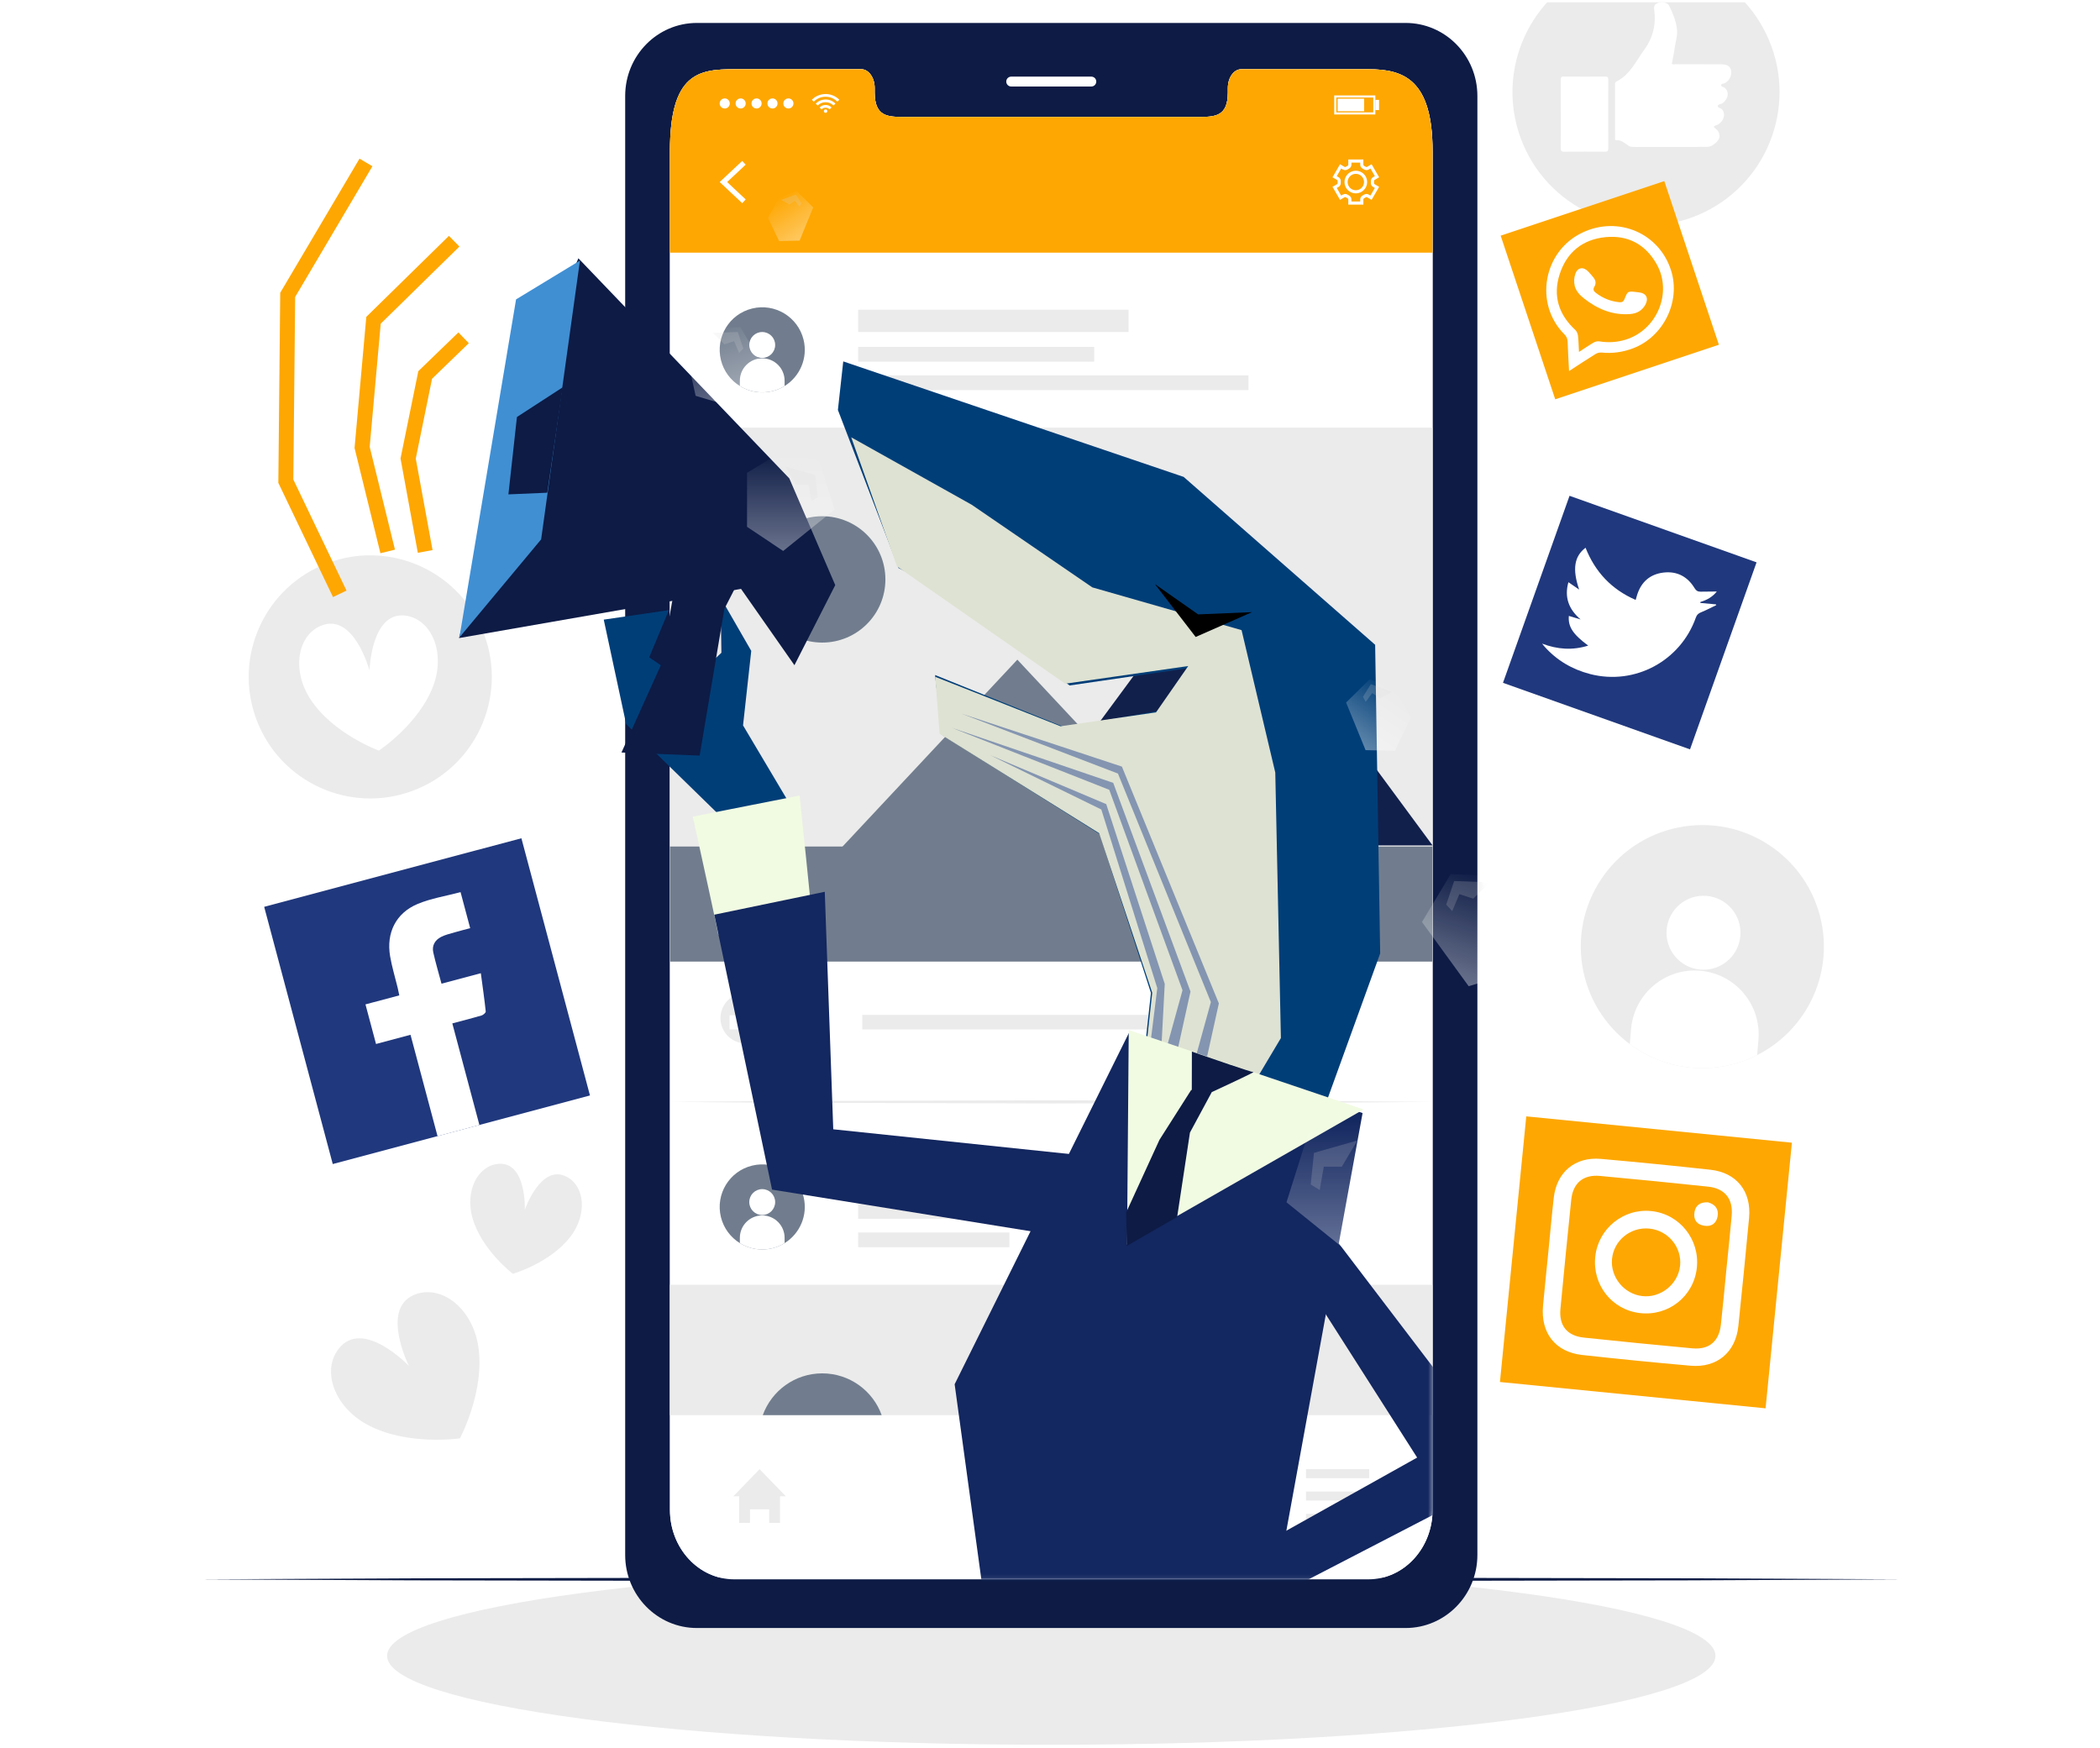 <svg xmlns="http://www.w3.org/2000/svg" width="561" height="467" viewBox="0 0 561 467" fill="none"><g clip-path="url(#clip0_352_838)"><path d="M68.477 192.146C62.229 175.337 70.79 156.645 87.599 150.398C104.408 144.149 123.1 152.711 129.347 169.52C135.595 186.328 127.034 205.02 110.225 211.267C93.416 217.516 74.726 208.955 68.477 192.146Z" fill="#EBEBEB"></path><path d="M115.843 182.937C112.118 193.333 101.209 200.519 101.209 200.519C101.209 200.519 88.936 196.042 82.924 186.784C77.909 179.062 79.443 169.903 85.622 167.219C94.479 163.37 98.704 179.083 98.704 179.083C98.704 179.083 99.191 162.819 108.705 164.521C115.336 165.708 118.942 174.266 115.843 182.937Z" fill="white"></path><path d="M469.407 281.861C466.446 283.366 463.207 284.433 459.743 284.965C450.783 286.355 442.121 283.951 435.386 278.924C428.798 274.024 424.042 266.621 422.676 257.864C419.937 240.134 432.062 223.539 449.791 220.8C467.508 218.045 484.103 230.184 486.857 247.915C489.064 262.179 481.623 275.701 469.407 281.861Z" fill="#EBEBEB"></path><path d="M464.921 250.03C464.454 255.466 459.669 259.495 454.232 259.028C448.796 258.561 444.767 253.775 445.234 248.337C445.701 242.901 450.487 238.872 455.923 239.339C461.36 239.807 465.388 244.593 464.921 250.03Z" fill="white"></path><path d="M469.757 277.8L469.408 281.861C466.447 283.366 463.208 284.433 459.744 284.965C450.784 286.355 442.122 283.951 435.387 278.924L435.734 274.878C436.54 265.506 444.806 258.52 454.207 259.328C463.607 260.135 470.562 268.429 469.757 277.8Z" fill="white"></path><path d="M453.698 57.416C471.821 49.696 480.255 28.746 472.535 10.622C464.814 -7.501 443.864 -15.934 425.741 -8.214C407.618 -0.494 399.184 20.456 406.904 38.58C414.624 56.703 435.575 65.136 453.698 57.416Z" fill="#EBEBEB"></path><path fill-rule="evenodd" clip-rule="evenodd" d="M434.859 38.789C433.916 38.196 433.095 37.335 431.831 37.456C431.346 37.504 431.453 37.103 431.45 36.84C431.443 32.087 431.444 27.338 431.44 22.588C431.44 22.242 431.461 21.958 431.838 21.768C435.465 19.938 437.04 16.338 439.262 13.262C441.64 9.978 442.455 6.42 441.894 2.482C441.743 1.413 442.241 0.934 443.204 0.714C444.365 0.45 445.518 0.77 445.916 1.567C446.894 3.542 447.733 5.596 447.988 7.793C448.197 9.595 447.551 11.349 447.326 13.132C447.16 14.437 446.857 15.726 446.609 17.047C446.927 17.279 447.297 17.158 447.638 17.164C451.651 17.17 455.666 17.168 459.68 17.168C461.371 17.168 462.2 17.653 462.434 18.776C462.723 20.175 461.983 21.597 460.685 22.256C460.385 22.407 459.843 22.271 459.806 22.741C459.77 23.221 460.329 23.171 460.606 23.364C462.058 24.361 461.79 26.416 460.107 27.604C459.703 27.888 458.919 27.757 458.899 28.35C458.89 28.823 459.624 28.817 459.955 29.151C461.128 30.31 460.545 32.474 458.793 33.348C458.567 33.459 458.29 33.48 458.087 33.62C457.888 33.754 457.693 33.904 458.078 34.178C459.816 35.42 459.779 37.149 458.029 38.409C457.856 38.532 457.682 38.66 457.506 38.784C456.87 39.25 456.118 39.245 455.392 39.247C449.098 39.259 442.805 39.255 436.511 39.251C435.927 39.249 435.33 39.231 434.859 38.789Z" fill="white"></path><path fill-rule="evenodd" clip-rule="evenodd" d="M416.963 30.41C416.963 27.393 416.976 24.371 416.953 21.355C416.948 20.74 417.011 20.439 417.764 20.448C421.447 20.492 425.125 20.491 428.807 20.451C429.529 20.443 429.641 20.692 429.637 21.333C429.616 27.408 429.611 33.482 429.641 39.557C429.646 40.33 429.435 40.548 428.659 40.536C425.087 40.495 421.517 40.486 417.947 40.544C417.058 40.558 416.936 40.246 416.945 39.468C416.991 36.449 416.963 33.431 416.963 30.41Z" fill="white"></path><path d="M127.774 359.679C129.618 371.635 122.867 384.253 122.867 384.253C122.867 384.253 108.711 386.353 98.086 380.579C89.222 375.764 85.916 366.142 90.464 360.331C96.981 351.998 109.257 364.92 109.257 364.92C109.257 364.92 101.23 349.005 111.28 345.674C118.286 343.354 126.229 349.711 127.774 359.679Z" fill="#EBEBEB"></path><path d="M152.481 330.255C147.129 337.371 137.013 340.298 137.013 340.298C137.013 340.298 128.632 333.92 126.214 325.355C124.197 318.212 127.566 311.525 132.965 310.935C140.704 310.086 140.203 323.195 140.203 323.195C140.203 323.195 144.462 310.788 151.382 314.371C156.206 316.868 156.938 324.319 152.481 330.255Z" fill="#EBEBEB"></path><path d="M280.843 466.113C378.837 466.113 458.277 455.476 458.277 442.355C458.277 429.233 378.837 418.596 280.843 418.596C182.848 418.596 103.408 429.233 103.408 442.355C103.408 455.476 182.848 466.113 280.843 466.113Z" fill="#EBEBEB"></path><path d="M53.466 421.918L110.31 421.646L167.155 421.548L280.843 421.359L394.53 421.546L451.375 421.644L508.219 421.918L451.375 422.193L394.53 422.29L280.843 422.477L167.155 422.289L110.31 422.19L53.466 421.918Z" fill="#0D1B45"></path><path d="M375.5 6.129H186.164C175.591 6.129 167.012 14.854 167.012 25.64V415.411C167.012 426.174 175.591 434.921 186.164 434.921H375.5C386.084 434.921 394.674 426.174 394.674 415.411V25.64C394.674 14.854 386.084 6.129 375.5 6.129ZM382.701 403.36C382.701 413.619 375.018 421.918 365.543 421.918H196.154C186.657 421.918 178.973 413.619 178.973 403.36V40.413C178.973 19.513 186.657 18.494 196.154 18.494H230.079C232.05 18.494 233.663 20.734 233.663 23.512V24.71C233.663 31.217 237.225 31.24 241.604 31.24H320.071C324.484 31.24 328.012 31.217 328.012 24.71V23.512C328.012 20.734 329.602 18.494 331.607 18.494H365.543C375.018 18.494 382.701 21.272 382.701 40.413V403.36Z" fill="#0D1B45"></path><path d="M291.54 23.112H270.137C269.407 23.112 268.815 22.521 268.815 21.79C268.815 21.06 269.407 20.469 270.137 20.469H291.54C292.27 20.469 292.862 21.06 292.862 21.79C292.863 22.521 292.27 23.112 291.54 23.112Z" fill="white"></path><path d="M382.701 40.413V403.36C382.701 413.619 375.018 421.918 365.543 421.918H196.154C186.656 421.918 178.973 413.619 178.973 403.36V40.413C178.973 19.513 186.656 18.494 196.154 18.494H230.079C232.05 18.494 233.663 20.734 233.663 23.512V24.71C233.663 31.217 237.224 31.24 241.604 31.24H320.071C324.484 31.24 328.012 31.217 328.012 24.71V23.512C328.012 20.734 329.602 18.494 331.607 18.494H365.543C375.018 18.494 382.701 21.272 382.701 40.413Z" fill="white"></path><path d="M382.696 40.413V67.494H178.968V40.413C178.968 19.513 186.651 18.494 196.149 18.494H230.085C232.056 18.494 233.669 20.734 233.669 23.512V24.71C233.669 31.217 237.23 31.24 241.598 31.24H320.065C324.478 31.24 328.017 31.217 328.017 24.71V23.512C328.017 20.734 329.608 18.494 331.613 18.494H365.537C375.013 18.494 382.696 21.272 382.696 40.413Z" fill="#FEA702"></path><path d="M198.275 54.273L192.256 48.633L198.275 42.994L199.209 43.989L194.252 48.633L199.209 53.278L198.275 54.273Z" fill="white"></path><path d="M364.211 54.666H360.183V53.27C360.183 53.145 360.111 53.031 359.993 52.971C359.839 52.893 359.689 52.805 359.544 52.711C359.432 52.64 359.297 52.635 359.19 52.696L357.978 53.393L355.966 49.906L357.178 49.208C357.283 49.148 357.345 49.025 357.338 48.891C357.333 48.808 357.332 48.721 357.332 48.635C357.332 48.548 357.333 48.462 357.339 48.377C357.346 48.245 357.283 48.122 357.178 48.061L355.967 47.363L357.98 43.876L359.189 44.573C359.299 44.636 359.434 44.63 359.543 44.559C359.689 44.464 359.84 44.376 359.994 44.298C360.111 44.239 360.184 44.124 360.184 43.999V42.603H364.212V43.999C364.212 44.123 364.285 44.239 364.402 44.298C364.557 44.377 364.707 44.465 364.853 44.559C364.964 44.63 365.101 44.636 365.207 44.573L366.417 43.876L368.429 47.363L367.216 48.062C367.109 48.124 367.048 48.245 367.054 48.379C367.058 48.468 367.061 48.552 367.061 48.636C367.061 48.72 367.058 48.804 367.055 48.888C367.047 49.025 367.109 49.145 367.214 49.207L368.428 49.908L366.417 53.396L365.205 52.698C365.099 52.637 364.963 52.642 364.851 52.714C364.706 52.809 364.555 52.895 364.402 52.974C364.285 53.034 364.212 53.148 364.212 53.274V54.666H364.211ZM361.024 53.826H363.372V53.27C363.372 52.828 363.621 52.427 364.019 52.223C364.146 52.158 364.272 52.085 364.392 52.008C364.766 51.762 365.242 51.746 365.626 51.968L366.11 52.245L367.283 50.213L366.796 49.931C366.415 49.712 366.194 49.295 366.218 48.845L366.223 48.633L366.217 48.416C366.194 47.969 366.417 47.551 366.8 47.331L367.283 47.053L366.111 45.021L365.629 45.299C365.246 45.521 364.774 45.506 364.395 45.26C364.276 45.182 364.151 45.11 364.022 45.045C363.622 44.841 363.373 44.44 363.373 43.998V43.442H361.025V43.998C361.025 44.441 360.776 44.842 360.376 45.045C360.248 45.11 360.122 45.183 360.003 45.26C359.626 45.505 359.151 45.52 358.769 45.299L358.288 45.021L357.115 47.054L357.598 47.332C357.978 47.551 358.2 47.968 358.178 48.419C358.173 48.492 358.172 48.563 358.172 48.633C358.172 48.705 358.173 48.776 358.177 48.846C358.2 49.3 357.977 49.715 357.598 49.935L357.114 50.214L358.286 52.245L358.77 51.968C359.156 51.745 359.629 51.761 360.005 52.008C360.123 52.085 360.248 52.157 360.376 52.222C360.776 52.427 361.024 52.827 361.024 53.27V53.826ZM362.196 51.662C360.526 51.662 359.168 50.303 359.168 48.633C359.168 46.961 360.526 45.602 362.196 45.602C363.867 45.602 365.228 46.961 365.228 48.633C365.228 50.303 363.867 51.662 362.196 51.662ZM362.196 46.442C360.99 46.442 360.008 47.425 360.008 48.633C360.008 49.841 360.99 50.822 362.196 50.822C363.405 50.822 364.388 49.841 364.388 48.633C364.388 47.425 363.405 46.442 362.196 46.442Z" fill="white"></path><path d="M224.224 26.646C224.115 26.754 224.006 26.863 223.896 26.971C223.835 27.033 223.773 27.096 223.71 27.159C222.83 26.304 221.781 25.848 220.553 25.848C219.326 25.848 218.277 26.303 217.389 27.163C217.331 27.102 217.273 27.04 217.212 26.978C217.105 26.87 216.997 26.761 216.888 26.653C216.886 26.651 216.882 26.65 216.878 26.648C216.878 26.646 216.878 26.642 216.878 26.64C216.886 26.633 216.895 26.628 216.902 26.62C217.04 26.498 217.174 26.37 217.316 26.253C217.611 26.009 217.933 25.809 218.275 25.641C218.679 25.443 219.103 25.295 219.546 25.214C219.756 25.176 219.97 25.156 220.181 25.13C220.253 25.121 220.722 25.12 220.737 25.121C220.881 25.133 221.026 25.138 221.17 25.154C221.57 25.197 221.959 25.294 222.336 25.431C222.609 25.531 222.873 25.655 223.125 25.8C223.391 25.953 223.643 26.127 223.877 26.328C223.995 26.428 224.108 26.535 224.223 26.639C224.224 26.641 224.224 26.643 224.224 26.646Z" fill="white"></path><path d="M218.431 28.189C218.257 28.017 218.088 27.849 217.912 27.675C218.502 27.096 219.2 26.727 220.02 26.616C221.245 26.451 222.298 26.823 223.191 27.667C223.015 27.843 222.843 28.013 222.671 28.184C222.085 27.616 221.379 27.308 220.552 27.309C219.725 27.31 219.021 27.617 218.431 28.189Z" fill="white"></path><path d="M222.152 28.705C221.981 28.875 221.811 29.047 221.637 29.221C221.338 28.93 220.976 28.77 220.551 28.77C220.126 28.771 219.766 28.93 219.464 29.223C219.292 29.05 219.12 28.879 218.95 28.709C219.77 27.85 221.245 27.781 222.152 28.705Z" fill="white"></path><path d="M221.017 29.689C221.017 29.946 220.808 30.154 220.551 30.154C220.293 30.154 220.085 29.946 220.085 29.689C220.085 29.432 220.293 29.223 220.551 29.223C220.808 29.223 221.017 29.432 221.017 29.689Z" fill="white"></path><path d="M192.256 27.637C192.256 26.891 192.861 26.287 193.607 26.287C194.353 26.287 194.957 26.892 194.957 27.637C194.957 28.383 194.352 28.986 193.607 28.986C192.862 28.986 192.256 28.383 192.256 27.637Z" fill="white"></path><path d="M196.509 27.637C196.509 26.891 197.114 26.287 197.858 26.287C198.604 26.287 199.208 26.892 199.208 27.637C199.208 28.383 198.603 28.986 197.858 28.986C197.112 28.986 196.509 28.383 196.509 27.637Z" fill="white"></path><path d="M200.761 27.637C200.761 26.891 201.366 26.287 202.112 26.287C202.858 26.287 203.462 26.892 203.462 27.637C203.462 28.383 202.857 28.986 202.112 28.986C201.365 28.986 200.761 28.383 200.761 27.637Z" fill="white"></path><path d="M205.014 27.637C205.014 26.891 205.619 26.287 206.364 26.287C207.11 26.287 207.713 26.892 207.713 27.637C207.713 28.383 207.109 28.986 206.364 28.986C205.619 28.986 205.014 28.383 205.014 27.637Z" fill="white"></path><path d="M209.267 27.637C209.267 26.891 209.872 26.287 210.617 26.287C211.363 26.287 211.966 26.892 211.966 27.637C211.966 28.383 211.361 28.986 210.617 28.986C209.872 28.986 209.267 28.383 209.267 27.637Z" fill="white"></path><path d="M367.416 30.584H356.425V25.492H367.416V30.584ZM356.985 30.023H366.856V26.052H356.985V30.023Z" fill="white"></path><path d="M364.422 26.358H357.336V29.72H364.422V26.358Z" fill="white"></path><path d="M368.401 26.677H367.423V29.401H368.401V26.677Z" fill="white"></path><path d="M209.928 399.73H208.379V406.844H205.485V403.219H200.36V406.844H197.465V399.73H195.917L202.922 392.49L209.928 399.73Z" fill="#EBEBEB"></path><path d="M365.769 392.49H348.883V394.903H365.769V392.49Z" fill="#EBEBEB"></path><path d="M365.769 398.461H348.883V400.873H365.769V398.461Z" fill="#EBEBEB"></path><path d="M365.769 404.431H348.883V406.843H365.769V404.431Z" fill="#EBEBEB"></path><path d="M209.6 103.125C208.612 103.739 207.514 104.208 206.323 104.497C203.239 105.251 200.147 104.672 197.647 103.12C195.202 101.608 193.322 99.169 192.584 96.156C191.097 90.054 194.828 83.903 200.93 82.417C207.026 80.925 213.177 84.662 214.669 90.763C215.865 95.671 213.675 100.61 209.6 103.125Z" fill="#717D8E"></path><path d="M207.081 92.158C207.081 94.067 205.532 95.616 203.622 95.616C201.711 95.616 200.164 94.067 200.164 92.158C200.164 90.247 201.711 88.699 203.622 88.699C205.533 88.699 207.081 90.247 207.081 92.158Z" fill="white"></path><path d="M209.6 101.698V103.125C208.612 103.739 207.514 104.208 206.322 104.497C203.239 105.251 200.147 104.671 197.647 103.12V101.699C197.647 98.406 200.322 95.723 203.623 95.723C206.925 95.722 209.6 98.405 209.6 101.698Z" fill="white"></path><path d="M301.497 82.741H229.242V88.699H301.497V82.741Z" fill="#EBEBEB"></path><path d="M292.309 92.675H229.242V96.622H292.309V92.675Z" fill="#EBEBEB"></path><path d="M333.527 100.273H229.242V104.22H333.527V100.273Z" fill="#EBEBEB"></path><path d="M178.973 256.884H382.667V114.24L178.973 114.24L178.973 256.884Z" fill="#EBEBEB"></path><path d="M202.778 154.788C202.778 164.108 210.333 171.663 219.653 171.663C228.972 171.663 236.528 164.108 236.528 154.788C236.528 145.468 228.972 137.913 219.653 137.913C210.332 137.912 202.778 145.468 202.778 154.788Z" fill="#717D8E"></path><path d="M269.42 225.851H382.696L326.058 149.081L269.42 225.851Z" fill="#11204B"></path><path d="M225.016 226.219H318.537L271.777 176.227L225.016 226.219Z" fill="#717D8E"></path><path d="M382.668 226.15H178.973V256.883H382.668V226.15Z" fill="#717D8E"></path><path d="M209.6 332.1C208.612 332.714 207.514 333.183 206.323 333.472C203.239 334.226 200.147 333.647 197.647 332.095C195.202 330.583 193.322 328.144 192.584 325.131C191.097 319.029 194.828 312.878 200.93 311.392C207.026 309.9 213.177 313.637 214.669 319.738C215.865 324.646 213.675 329.585 209.6 332.1Z" fill="#717D8E"></path><path d="M207.081 321.133C207.081 323.044 205.532 324.591 203.622 324.591C201.711 324.591 200.164 323.042 200.164 321.133C200.164 319.223 201.711 317.674 203.622 317.674C205.533 317.674 207.081 319.222 207.081 321.133Z" fill="white"></path><path d="M209.6 330.673V332.1C208.612 332.714 207.514 333.183 206.322 333.472C203.239 334.226 200.147 333.647 197.647 332.095V330.674C197.647 327.381 200.322 324.698 203.623 324.698C206.925 324.697 209.6 327.38 209.6 330.673Z" fill="white"></path><path d="M322.167 311.716H229.242V317.674H322.167V311.716Z" fill="#EBEBEB"></path><path d="M347.866 321.649H229.242V325.596H347.866V321.649Z" fill="#EBEBEB"></path><path d="M269.653 329.248H229.242V333.195H269.653V329.248Z" fill="#EBEBEB"></path><path d="M382.668 343.216H178.973V378.059H382.668V343.216Z" fill="#EBEBEB"></path><path d="M235.533 378.059H203.77C206.111 371.552 212.338 366.893 219.652 366.893C226.965 366.893 233.204 371.552 235.533 378.059Z" fill="#717D8E"></path><path d="M192.659 273.6C191.775 269.982 193.991 266.333 197.609 265.45C201.227 264.566 204.875 266.783 205.759 270.4C206.643 274.018 204.426 277.667 200.809 278.55C197.191 279.434 193.542 277.218 192.659 273.6Z" fill="#EBEBEB"></path><path fill-rule="evenodd" clip-rule="evenodd" d="M198.29 274.683C198.112 274.571 197.956 274.409 197.717 274.431C197.626 274.44 197.646 274.364 197.646 274.315C197.645 273.416 197.645 272.518 197.644 271.62C197.644 271.555 197.648 271.501 197.719 271.465C198.404 271.119 198.702 270.438 199.122 269.857C199.571 269.236 199.726 268.563 199.619 267.82C199.59 267.617 199.684 267.527 199.867 267.486C200.086 267.436 200.305 267.497 200.38 267.647C200.565 268.02 200.724 268.409 200.772 268.824C200.811 269.165 200.689 269.496 200.646 269.833C200.615 270.08 200.558 270.324 200.511 270.574C200.571 270.617 200.641 270.595 200.706 270.596C201.464 270.597 202.223 270.597 202.981 270.597C203.301 270.597 203.457 270.689 203.502 270.901C203.557 271.165 203.417 271.434 203.172 271.558C203.115 271.587 203.013 271.562 203.006 271.65C202.999 271.741 203.105 271.731 203.157 271.768C203.432 271.956 203.381 272.344 203.063 272.57C202.987 272.623 202.838 272.599 202.835 272.711C202.833 272.8 202.971 272.799 203.034 272.862C203.256 273.081 203.146 273.49 202.815 273.655C202.772 273.676 202.719 273.68 202.681 273.706C202.643 273.732 202.606 273.76 202.68 273.812C203.008 274.047 203.002 274.373 202.671 274.611C202.639 274.635 202.605 274.658 202.573 274.682C202.453 274.77 202.311 274.769 202.173 274.769C200.983 274.772 199.794 274.77 198.603 274.77C198.491 274.769 198.378 274.766 198.29 274.683Z" fill="white"></path><path fill-rule="evenodd" clip-rule="evenodd" d="M194.906 273.098C194.906 272.528 194.909 271.957 194.904 271.387C194.903 271.27 194.915 271.213 195.058 271.216C195.754 271.225 196.45 271.225 197.145 271.217C197.282 271.216 197.303 271.263 197.302 271.384C197.299 272.532 197.298 273.681 197.303 274.829C197.304 274.974 197.264 275.016 197.117 275.013C196.442 275.006 195.766 275.005 195.092 275.015C194.924 275.017 194.901 274.959 194.903 274.811C194.912 274.241 194.906 273.669 194.906 273.098Z" fill="white"></path><path d="M206.821 273.6C205.937 269.982 208.154 266.333 211.771 265.45C215.389 264.566 219.038 266.783 219.922 270.4C220.805 274.018 218.589 277.667 214.971 278.55C211.354 279.434 207.705 277.218 206.821 273.6Z" fill="#FEA702"></path><path d="M216.813 272.842C215.793 274.896 213.371 276.116 213.371 276.116C213.371 276.116 210.947 274.896 209.93 272.842C209.081 271.128 209.62 269.276 210.958 268.871C212.878 268.291 213.371 271.633 213.371 271.633C213.371 271.633 213.864 268.29 215.784 268.871C217.123 269.277 217.66 271.128 216.813 272.842Z" fill="white"></path><path d="M326.057 271.119H230.359V275.015H326.057V271.119Z" fill="#EBEBEB"></path><path d="M178.973 294.364L204.435 294.159L229.896 294.085L280.82 293.945L331.743 294.084L357.205 294.158L382.668 294.364L357.205 294.569L331.743 294.643L280.82 294.783L229.896 294.641L204.435 294.568L178.973 294.364Z" fill="#EBEBEB"></path><path d="M139.288 223.939L70.575 242.259L88.895 310.972L157.608 292.652L139.288 223.939Z" fill="#20387D"></path><path d="M109.666 276.443C106.454 277.298 103.519 278.081 100.453 278.899C99.493 275.298 98.588 271.903 97.632 268.319C100.622 267.522 103.552 266.741 106.668 265.91C106.494 265.096 106.373 264.457 106.221 263.827C105.545 261.032 104.687 258.268 104.211 255.44C103.161 249.218 105.745 243.938 111.529 241.506C115.136 239.99 119.124 239.378 123.038 238.335C123.913 241.616 124.711 244.612 125.605 247.962C124.208 248.335 122.812 248.677 121.435 249.083C120.204 249.446 118.917 249.732 117.794 250.319C116.194 251.154 115.339 252.624 115.749 254.447C116.363 257.177 117.164 259.865 117.945 262.795C121.423 261.868 124.816 260.963 128.452 259.994C128.931 263.572 129.411 266.889 129.764 270.219C129.798 270.541 129.103 271.147 128.646 271.283C126.13 272.028 123.583 272.668 120.835 273.401C123.261 282.5 125.646 291.447 128.072 300.545C124.298 301.551 120.735 302.502 116.887 303.528C114.495 294.553 112.108 285.6 109.666 276.443Z" fill="white"></path><path d="M478.694 305.269L407.731 298.237L400.7 369.2L471.662 376.231L478.694 305.269Z" fill="#FEA702"></path><path d="M467.252 325.398C467.925 318.29 463.945 313.257 456.909 312.492C447.176 311.429 437.429 310.458 427.676 309.597C420.778 308.987 415.86 313.109 415.075 319.977C414.526 324.832 414.099 329.706 413.617 334.568C413.146 339.327 412.643 344.088 412.208 348.851C411.55 356.119 415.519 361.201 422.702 361.986C432.33 363.044 441.975 364.005 451.625 364.851C458.682 365.47 463.656 361.28 464.388 354.265C465.394 344.649 466.341 335.023 467.252 325.398ZM459.723 353.889C459.229 358.375 456.565 360.622 452.065 360.206C442.419 359.312 432.782 358.357 423.149 357.342C418.636 356.871 416.439 354.149 416.858 349.675C417.778 339.947 418.741 330.223 419.747 320.502C420.206 316.05 422.953 313.739 427.402 314.148C437.048 315.037 446.687 315.991 456.319 317.012C460.775 317.485 463.003 320.277 462.612 324.723C462.185 329.591 461.661 334.448 461.179 339.311C460.699 344.166 460.26 349.032 459.723 353.889Z" fill="white"></path><path d="M441.11 323.534C433.679 322.779 426.981 328.213 426.168 335.676C425.346 343.224 430.592 349.897 438.054 350.783C445.698 351.687 452.467 346.335 453.295 338.72C454.13 331.1 448.681 324.302 441.11 323.534ZM438.688 346.243C433.841 345.665 430.205 341.201 430.633 336.377C431.076 331.4 435.582 327.718 440.621 328.217C445.647 328.715 449.354 333.21 448.821 338.171C448.29 343.097 443.608 346.829 438.688 346.243Z" fill="white"></path><path d="M458.841 324.964C458.505 326.863 457.181 327.741 455.309 327.463C453.252 327.161 452.324 325.789 452.678 323.769C453.007 321.876 454.338 321.116 456.255 321.195C458.16 321.716 459.196 322.933 458.841 324.964Z" fill="white"></path><path d="M469.253 150.231L419.29 132.454L401.513 182.416L451.476 200.193L469.253 150.231Z" fill="#20387D"></path><path d="M411.955 171.943C416.026 173.48 420.062 173.793 424.276 172.472C420.179 169.443 418.848 167.389 419.109 164.54C420.156 164.856 421.2 165.171 422.243 165.484C419.114 162.803 417.851 159.61 418.988 155.533C419.993 156.223 420.926 156.861 421.859 157.501C420.021 152.133 420.504 148.648 423.567 146.327C426.12 152.763 430.475 157.453 436.956 160.268C437.11 159.739 437.22 159.338 437.344 158.942C438.433 155.466 440.794 153.386 444.388 152.961C447.971 152.539 450.791 153.997 452.669 157.085C453.087 157.772 453.533 158.078 454.289 158.064C455.691 158.04 457.093 158.035 458.636 158.02C457.48 159.469 455.976 160.318 454.233 160.822C454.235 160.907 454.238 160.991 454.241 161.076C455.625 161.201 457.012 161.327 458.396 161.453C458.428 161.522 458.462 161.591 458.494 161.658C457.158 162.299 455.846 163.001 454.476 163.556C453.756 163.848 453.318 164.18 453.043 164.959C448.941 176.596 436.726 183.147 424.816 180.078C420.009 178.838 415.867 176.419 412.552 172.672C412.344 172.439 412.153 172.187 411.955 171.943Z" fill="white"></path><path d="M444.609 48.38L400.892 62.957L415.469 106.674L459.186 92.097L444.609 48.38Z" fill="#FEA702"></path><path d="M419.162 99.131C419.022 96.386 418.863 93.844 418.78 91.3C418.753 90.473 418.494 89.894 417.897 89.294C409.762 81.11 412.264 67.106 422.722 62.138C432.334 57.572 443.334 62.303 446.443 72.342C448.991 80.568 444.407 89.923 436.331 93.023C433.574 94.082 430.75 94.48 427.807 94.182C427.296 94.13 426.674 94.303 426.232 94.578C423.918 96.016 421.647 97.519 419.162 99.131ZM421.813 94.019C423.274 93.074 424.491 92.231 425.769 91.489C426.187 91.247 426.782 91.122 427.255 91.198C429.662 91.588 432.01 91.453 434.34 90.721C442.714 88.091 446.842 78.122 442.552 70.542C439.585 65.3 434.912 62.77 428.921 63.352C422.773 63.948 418.529 67.408 416.648 73.278C414.809 79.017 416.377 84.016 420.812 88.126C421.199 88.484 421.478 89.107 421.542 89.639C421.707 91.026 421.725 92.43 421.813 94.019Z" fill="white"></path><path d="M420.823 73.228C421.429 71.381 423 71.182 424.314 72.56C424.828 73.099 424.971 73.29 425.51 73.921C426.321 74.872 426.468 75.644 425.911 76.62C425.506 77.329 425.712 77.767 426.311 78.227C428.175 79.66 430.25 80.51 432.595 80.734C433.309 80.802 433.697 80.604 433.971 79.908C434.824 77.739 434.851 77.749 437.17 78.025C437.438 78.056 437.705 78.091 437.971 78.124C439.758 78.349 440.452 79.656 439.605 81.294C438.742 82.966 437.287 83.767 435.448 83.902C430.757 84.247 426.752 82.558 423.145 79.716C422.046 78.85 421.107 77.855 420.694 76.469C420.414 75.15 420.494 74.233 420.823 73.228Z" fill="white"></path><mask id="mask0_352_838" style="mask-type:luminance" maskUnits="userSpaceOnUse" x="38" y="18" width="374" height="404"><path d="M406.025 337.381C409.957 334.849 411.894 322.317 411.827 315.261C411.771 308.865 406.182 291.92 404.457 285.849V285.838C404.323 284.393 404.133 282.792 403.886 281.045L406.294 280.854C406.294 280.854 395.352 227.352 389.416 212.893C388.162 209.835 385.854 205.837 382.696 201.222V40.413C382.696 21.272 375.013 18.494 365.538 18.494H331.613C329.608 18.494 328.017 20.734 328.017 23.512V24.71C328.017 31.217 324.478 31.24 320.066 31.24H241.598C237.23 31.24 233.669 31.217 233.669 24.71V23.512C233.669 20.734 232.056 18.494 230.085 18.494H196.149C186.651 18.494 178.968 19.513 178.968 40.413V70.753L157.169 58.843L140.72 48.488L98.065 26.24L38.087 118.127L94.224 202.037L178.968 209.423V403.36C178.968 413.619 186.651 421.918 196.149 421.918H365.538C367.766 421.918 369.906 421.459 371.854 420.619C378.205 417.897 382.696 411.2 382.696 403.36V342.969C383.066 342.32 383.267 341.872 383.267 341.872C383.267 341.872 386.336 344.515 390.323 344.694C394.467 344.873 398.253 338.814 398.253 338.814C398.253 338.814 402.453 339.688 406.025 337.381Z" fill="white"></path></mask><g mask="url(#mask0_352_838)"><path d="M404.38 393.543L350.517 322.808L345.629 337.714L378.582 389.389L326.082 418.741L322.412 435.984L404.38 393.543Z" fill="#132760"></path><g filter="url(#filter0_i_352_838)"><path d="M167.273 193.449L191.925 217.512L210.304 213.655L198.499 193.788L200.692 173.883L192.501 159.652L192.719 174.38L177.264 188.959L178.365 178.97L173.435 175.605L178.691 162.994L161.287 165.534L167.273 193.449Z" fill="#003E78"></path></g><g filter="url(#filter1_i_352_838)"><path d="M210.858 127.8L154.514 69.007L142.862 96.162L122.624 170.456L197.96 157.32L212.227 177.708L223.131 156.311L210.858 127.8Z" fill="#0D1B45"></path></g><path d="M176.499 177.787L181.981 147.287L199.297 151.379L193.517 162.655L186.904 201.852L166.023 201.032L176.499 177.787Z" fill="#0D1B45"></path><path d="M216.867 244.311C216.138 237.037 214.465 220.496 213.603 212.529L185.077 218.159C187.33 228.405 191.846 249.045 191.877 249.634C191.909 250.224 208.55 246.331 216.867 244.311Z" fill="#F1FBE2"></path><path d="M223.839 109.525L240.039 151.751L252.268 157.922L285.734 183.12L317.019 178.554L309.313 189.919L284.5 194.326L249.798 180.334L251.524 196.219L293.771 222.831L307.467 265.254L305.713 281.178L332.251 292.655L353.716 296.112L368.704 254.707L367.361 172.256L316.201 127.401L225.269 96.55L223.839 109.525Z" fill="#003E78"></path><path d="M332.659 293.302L306.051 281.197L307.812 265.216L293.623 222.581L251.017 196.014L249.846 180.811L283.316 194.021L308.821 190.309L317.428 177.932L284.569 182.65L239.641 151.33L227.401 116.828L259.568 134.833L291.803 156.915L331.679 168.341L340.682 206.387L342.181 277.319L332.659 293.302Z" fill="#DEE2D2"></path><path d="M309.159 263.974L306.973 281.566L310.133 282.075L311.154 262.851L295.527 214.823L264.56 201.761L294.209 216.255L309.159 263.974Z" fill="#8495B1"></path><path d="M315.897 264.548L310.545 283.937L313.705 284.446L318.03 264.892L297.388 209.141L254.236 194.416L296.331 210.997L315.897 264.548Z" fill="#8495B1"></path><path d="M323.475 267.712L318.123 287.101L321.283 287.61L325.608 268.056L299.708 204.797L256.876 190.654L298.651 206.653L323.475 267.712Z" fill="#8495B1"></path><path d="M308.517 156.028L319.414 170.165L334.486 163.527L320.079 164.135L308.517 156.028Z" fill="black"></path><g filter="url(#filter2_i_352_838)"><path d="M222.598 301.689L289.126 308.653L278.463 329.432L206.247 317.802L190.817 244.358L220.331 238.238L222.598 301.689Z" fill="#132760"></path></g><g filter="url(#filter3_d_352_838)"><path d="M364.004 297.355L301.555 276.005L255.026 369.798L263.273 430.062L338.34 437.99L364.004 297.355Z" fill="#132760"></path></g><path d="M301.074 332.529L301.535 275.176L364.272 296.382L301.074 332.529Z" fill="#F1FBE2"></path><path d="M318.376 291.789L318.405 280.938C323.683 282.774 334.357 286.439 334.828 286.402C335.298 286.365 327.717 289.909 323.868 291.686L318.376 291.789Z" fill="#0D1B45"></path><g filter="url(#filter4_i_352_838)"><path d="M309.745 304.497L318.207 291.197L324.008 291.22L317.887 302.565L314.472 325.093L301.025 332.84L300.841 323.928L309.745 304.497Z" fill="#0D1B45"></path></g><g filter="url(#filter5_i_352_838)"><path d="M144.56 144.092L154.928 69.615L137.863 79.981L122.725 170.3L144.56 144.092Z" fill="#408FD3"></path></g><g filter="url(#filter6_i_352_838)"><path d="M138.094 111.402L150.329 103.462L146.207 131.627L135.816 132.072L138.094 111.402Z" fill="#0D1B45"></path></g><path d="M97.765 43.398L76.854 78.774L76.36 128.551L90.766 158.641" stroke="#FEA702" stroke-width="4"></path><path d="M121.331 64.437L99.782 85.563L96.738 119.524L103.569 147.315" stroke="#FEA702" stroke-width="4"></path><path d="M123.849 90.243L113.586 100.169L109.035 122.501L113.586 147.315" stroke="#FEA702" stroke-width="4"></path><path d="M377.168 307.106L363.334 298.743L349.499 302.705L343.674 321.192L363.334 337.038L377.168 327.794V307.106Z" fill="url(#paint0_linear_352_838)"></path><path d="M199.564 126.296L209.222 120.457L218.88 123.223L222.946 136.129L209.222 147.191L199.564 140.738V126.296Z" fill="url(#paint1_linear_352_838)"></path><path d="M351.023 307.981L350.149 316.437L352.553 317.89L353.646 311.68H358.455L362.607 304.678L351.023 307.981Z" fill="#D9D9D9" fill-opacity="0.19"></path><path d="M217.816 126.906L218.426 132.809L216.748 133.824L215.985 129.489H212.628L209.729 124.6L217.816 126.906Z" fill="#D9D9D9" fill-opacity="0.19"></path><path d="M376.903 191.674L372.669 183.922L365.904 181.472L359.6 187.676L364.802 200.396L372.653 200.574L376.903 191.674Z" fill="url(#paint2_linear_352_838)"></path><path d="M205.164 58.191L208.119 52.779L212.842 51.069L217.242 55.4L213.611 64.279L208.131 64.404L205.164 58.191Z" fill="url(#paint3_linear_352_838)"></path><path d="M366.215 182.77L364.102 186.145L364.838 187.492L366.583 185.149L368.652 186.592L371.877 184.827L366.215 182.77Z" fill="#D9D9D9" fill-opacity="0.19"></path><path d="M212.624 51.974L214.1 54.331L213.586 55.271L212.367 53.635L210.923 54.643L208.672 53.411L212.624 51.974Z" fill="#D9D9D9" fill-opacity="0.19"></path><path d="M408.136 243.82L398.89 233.907L387.536 233.506L379.879 246.316L392.34 263.46L404.598 259.785L408.136 243.82Z" fill="url(#paint4_linear_352_838)"></path><path d="M183.359 94.593L189.813 87.673L197.74 87.393L203.085 96.336L194.386 108.304L185.829 105.738L183.359 94.593Z" fill="url(#paint5_linear_352_838)"></path><path d="M388.466 235.364L386.345 241.671L387.952 243.394L389.857 238.875L393.568 240.077L397.971 235.711L388.466 235.364Z" fill="#D9D9D9" fill-opacity="0.19"></path><path d="M197.091 88.69L198.571 93.093L197.45 94.296L196.119 91.141L193.529 91.98L190.456 88.933L197.091 88.69Z" fill="#D9D9D9" fill-opacity="0.19"></path></g></g><defs><filter id="filter0_i_352_838" x="161.287" y="159.652" width="49.017" height="59.56" filterUnits="userSpaceOnUse" color-interpolation-filters="sRGB"><feGaussianBlur stdDeviation="0.85"></feGaussianBlur></filter><filter id="filter1_i_352_838" x="122.625" y="69.007" width="100.506" height="109.702" filterUnits="userSpaceOnUse" color-interpolation-filters="sRGB"><feGaussianBlur stdDeviation="0.5"></feGaussianBlur></filter><filter id="filter2_i_352_838" x="190.816" y="238.238" width="98.309" height="91.194" filterUnits="userSpaceOnUse" color-interpolation-filters="sRGB"></filter><filter id="filter3_d_352_838" x="248.226" y="276.005" width="115.778" height="167.785" filterUnits="userSpaceOnUse" color-interpolation-filters="sRGB"><feGaussianBlur stdDeviation="0.9"></feGaussianBlur></filter><filter id="filter4_i_352_838" x="300.841" y="291.197" width="23.168" height="41.642" filterUnits="userSpaceOnUse" color-interpolation-filters="sRGB"></filter><filter id="filter5_i_352_838" x="122.725" y="69.615" width="33.203" height="101.684" filterUnits="userSpaceOnUse" color-interpolation-filters="sRGB"><feGaussianBlur stdDeviation="0.5"></feGaussianBlur></filter><filter id="filter6_i_352_838" x="135.816" y="103.462" width="14.512" height="28.61" filterUnits="userSpaceOnUse" color-interpolation-filters="sRGB"></filter><linearGradient id="paint0_linear_352_838" x1="360.421" y1="298.743" x2="360.421" y2="337.038" gradientUnits="userSpaceOnUse"><stop stop-color="white" stop-opacity="0"></stop><stop offset="1" stop-color="white" stop-opacity="0.38"></stop></linearGradient><linearGradient id="paint1_linear_352_838" x1="211.255" y1="120.457" x2="211.255" y2="147.191" gradientUnits="userSpaceOnUse"><stop stop-color="white" stop-opacity="0"></stop><stop offset="1" stop-color="white" stop-opacity="0.38"></stop></linearGradient><linearGradient id="paint2_linear_352_838" x1="371.416" y1="183.048" x2="361.107" y2="197.817" gradientUnits="userSpaceOnUse"><stop stop-color="white" stop-opacity="0"></stop><stop offset="1" stop-color="white" stop-opacity="0.38"></stop></linearGradient><linearGradient id="paint3_linear_352_838" x1="208.994" y1="52.169" x2="216.19" y2="62.479" gradientUnits="userSpaceOnUse"><stop stop-color="white" stop-opacity="0"></stop><stop offset="1" stop-color="white" stop-opacity="0.38"></stop></linearGradient><linearGradient id="paint4_linear_352_838" x1="396.642" y1="233.179" x2="387.356" y2="261.845" gradientUnits="userSpaceOnUse"><stop stop-color="white" stop-opacity="0"></stop><stop offset="1" stop-color="white" stop-opacity="0.38"></stop></linearGradient><linearGradient id="paint5_linear_352_838" x1="191.383" y1="87.165" x2="197.865" y2="107.176" gradientUnits="userSpaceOnUse"><stop stop-color="white" stop-opacity="0"></stop><stop offset="1" stop-color="white" stop-opacity="0.38"></stop></linearGradient><clipPath id="clip0_352_838"><rect width="560" height="465.92" fill="white" transform="translate(0.397 0.619)"></rect></clipPath></defs></svg>